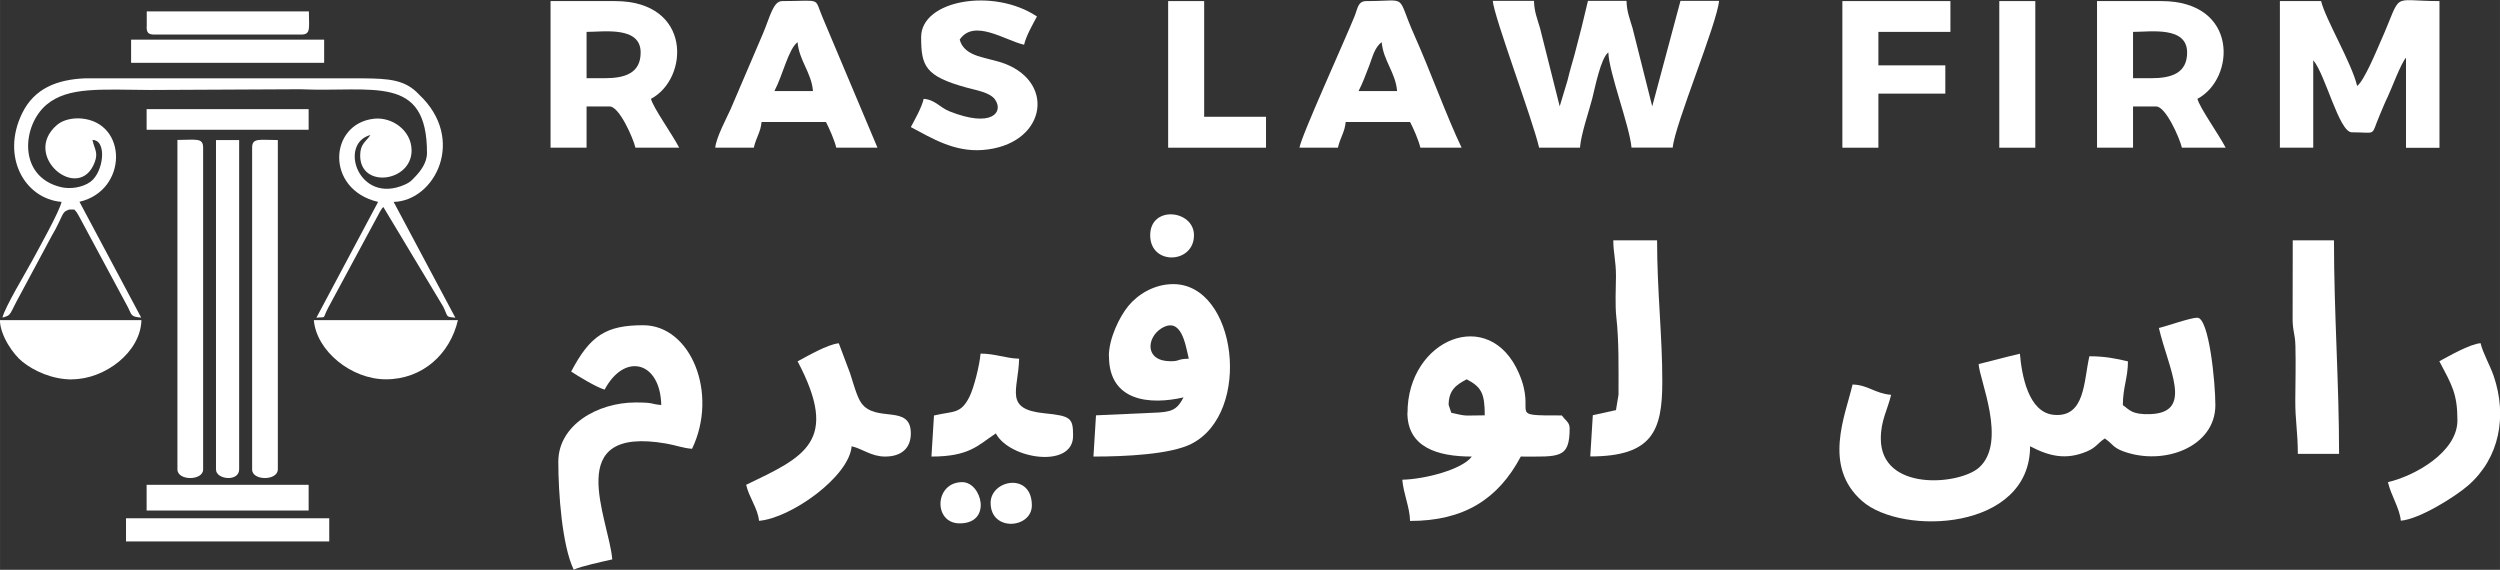 <?xml version="1.0" encoding="UTF-8"?>
<!DOCTYPE svg PUBLIC "-//W3C//DTD SVG 1.1//EN" "http://www.w3.org/Graphics/SVG/1.1/DTD/svg11.dtd">
<!-- Creator: CorelDRAW 2017 -->
<svg xmlns="http://www.w3.org/2000/svg" xml:space="preserve" width="206.163mm" height="46.99mm" version="1.1" style="shape-rendering:geometricPrecision; text-rendering:geometricPrecision; image-rendering:optimizeQuality; fill-rule:evenodd; clip-rule:evenodd"
viewBox="0 0 20616 4699"
 xmlns:xlink="http://www.w3.org/1999/xlink">
 <rect x="0" y="0" width="20616" height="4699" fill="#333333" stroke="none"/>
 <defs>
  <style type="text/css">
   <![CDATA[
    .fil0 {fill:white}
   ]]>
  </style>
 </defs>
 <g id="Layer_x0020_1">
  <g id="_2188316042176">
   <path class="fil0" d="M17803 2704c80,342 289,697 -69,711 -158,6 -174,-38 -228,-74 0,-146 42,-226 42,-361 -101,-24 -192,-42 -318,-42 -47,202 -33,507 -293,483 -211,-19 -265,-329 -280,-504 -114,26 -226,58 -340,85 3,123 238,642 4,853 -161,145 -811,202 -811,-238 0,-151 56,-238 85,-361 -134,-11 -190,-82 -318,-85 -60,258 -248,674 79,961 330,289 1385,244 1385,-452 156,82 295,116 468,43 78,-33 85,-65 148,-107 69,46 63,72 150,105 337,125 762,-36 762,-380 0,-186 -52,-721 -149,-721 -57,0 -242,67 -318,85z"/>
   <path class="fil0" d="M508 1664c-19,83 -187,382 -240,481 -53,99 -228,388 -248,474 80,-21 52,-21 155,-205l252 -470c25,-41 39,-70 59,-111 39,-82 37,-88 85,-105l42 0c28,32 9,9 35,49l408 759c31,62 21,76 108,83l-509 -955c401,-93 399,-656 13,-687 -64,-5 -146,8 -199,54 -296,255 182,646 311,309 31,-82 1,-104 -18,-186 123,0 93,265 -16,345 -67,49 -170,62 -244,44 -359,-86 -320,-512 -117,-681 178,-147 439,-123 856,-120l1234 -6c599,27 1046,-129 1046,525 0,82 -54,151 -99,198 -34,35 -39,43 -85,64 -380,168 -549,-339 -282,-410 -40,59 -85,73 -85,170 0,274 424,219 424,-42 0,-164 -159,-278 -309,-262 -374,40 -405,584 33,686l-509 955c87,-10 46,18 94,-76l431 -800c24,-38 8,-15 27,-37l494 822c43,88 16,82 100,91 -170,-321 -339,-633 -509,-955 340,-8 603,-518 208,-887 -113,-122 -249,-130 -463,-132l-2292 0c-223,10 -415,79 -517,289 -174,357 20,704 326,730z"/>
   <path class="fil0" d="M12689 1218l340 0c10,-118 74,-298 102,-408 22,-87 70,-332 132,-378 4,163 177,611 191,785l340 0c16,-187 366,-1022 382,-1210l-318 0 -233 870 -162 -644c-23,-79 -48,-136 -50,-226l-318 0c-34,146 -70,292 -110,441 -18,65 -41,141 -59,217l-64 212 -162 -644c-23,-79 -48,-136 -50,-226l-340 0c11,135 328,976 382,1210z"/>
   <path class="fil0" d="M11946 3340c0,-126 66,-168 149,-212 120,63 149,114 149,297 -170,0 -135,12 -276,-21 -7,-25 -21,-58 -21,-64zm-340 64c0,283 245,361 531,361 -78,107 -388,187 -573,191 10,119 61,223 64,340 442,0 726,-178 913,-531 316,0 403,20 403,-233 0,-51 -34,-62 -64,-106 -472,0 -203,2 -354,-347 -243,-564 -919,-282 -919,325z"/>
   <path class="fil0" d="M18800 1218l276 0 0 -721c100,115 213,594 318,594 211,0 154,38 227,-134 27,-63 44,-108 71,-163 31,-65 106,-270 149,-318l0 743 276 0 0 -1210c-420,0 -297,-89 -488,339 -34,77 -133,318 -191,361 -43,-186 -263,-554 -297,-700l-340 0 0 1210z"/>
   <path class="fil0" d="M4710 3064c54,36 212,132 276,149 164,-309 459,-234 467,127 -93,-8 -52,-21 -212,-21 -314,0 -637,187 -637,488 0,260 31,691 127,891 59,-29 241,-67 318,-85 -28,-337 -424,-1107 446,-955 80,14 135,37 212,43 219,-457 -10,-1019 -403,-1019 -308,0 -438,86 -594,382z"/>
   <path class="fil0" d="M9803 2958c-98,2 -71,21 -149,21 -218,0 -198,-196 -77,-271 165,-101 198,130 226,249zm-658 -21c0,377 342,403 615,340 -56,106 -97,122 -255,127l-467 21 -21 340c267,0 637,-18 808,-105 505,-257 374,-1317 -150,-1317 -160,0 -294,87 -371,181 -72,88 -160,267 -160,413z"/>
   <path class="fil0" d="M4986 645l-149 0 0 -382c143,0 446,-49 446,170 0,170 -128,212 -297,212zm-446 573l297 0 0 -340 191 0c79,0 194,262 212,340l361 0c-63,-119 -214,-329 -233,-403 315,-167 341,-806 -297,-806l-531 0 0 1210z"/>
   <path class="fil0" d="M17739 645l-149 0 0 -382c143,0 446,-49 446,170 0,170 -128,212 -297,212zm-446 573l297 0 0 -340 191 0c79,0 194,262 212,340l361 0c-63,-119 -214,-329 -233,-403 315,-167 341,-806 -297,-806l-531 0 0 1210z"/>
   <path class="fil0" d="M6577 348c13,152 115,251 127,403l-318 0c70,-133 116,-348 191,-403zm-679 870l318 0c20,-87 57,-129 64,-212l531 0c27,51 71,151 85,212l340 0 -453 -1075c-72,-170 -2,-134 -333,-134 -74,0 -99,127 -158,267l-267 624c-32,72 -120,234 -127,319z"/>
   <path class="fil0" d="M11394 348c13,152 115,251 127,403l-318 0c34,-64 59,-135 88,-209 27,-69 43,-150 103,-194zm-679 870l318 0c20,-87 57,-129 64,-212l531 0c27,51 71,151 85,212l340 0c-123,-257 -263,-645 -389,-926 -156,-350 -40,-283 -396,-283 -69,0 -71,56 -95,118 -69,175 -450,1011 -457,1092z"/>
   <path class="fil0" d="M7596 306c0,239 34,322 370,415 85,24 199,40 241,102 70,103 -29,233 -375,96 -82,-32 -119,-96 -215,-104 -17,74 -72,169 -106,233 177,94 358,206 591,189 514,-38 613,-546 186,-711 -143,-55 -334,-50 -374,-199 117,-175 373,6 531,42 17,-74 72,-169 106,-233 -357,-239 -955,-136 -955,170z"/>
   <path class="fil0" d="M6577 2979c351,664 56,788 -424,1019 24,105 98,198 106,297 263,-22 743,-363 764,-615 90,21 162,85 276,85 138,0 212,-72 212,-191 0,-245 -288,-84 -408,-250 -37,-51 -69,-173 -93,-246l-93 -247c-92,8 -263,108 -340,149z"/>
   <path class="fil0" d="M13347 3255l-21 127c-62,14 -129,28 -191,42l-21 340c513,0 594,-213 594,-615 1,-372 -43,-745 -43,-1167l-361 0c0,107 22,163 22,297 -1,101 -8,240 3,337 22,193 18,416 18,640z"/>
   <polygon class="fil0" points="15193,1218 15490,1218 15490,772 16042,772 16042,539 15490,539 15490,263 16084,263 16084,9 15193,9 "/>
   <path class="fil0" d="M18949 3743l340 0c0,-593 -42,-1158 -42,-1761l-340 0 -1 659c3,105 20,106 23,211 4,145 0,301 -1,447 -1,168 21,264 21,445z"/>
   <path class="fil0" d="M2079 1218l0 2653c-1,95 211,95 212,0l0 -2716c-152,0 -212,-21 -212,64z"/>
   <path class="fil0" d="M1463 3871c0,95 212,95 212,0l0 -2653c0,-85 -60,-64 -212,-64l0 2716z"/>
   <path class="fil0" d="M20116 2979c104,197 149,268 149,488 0,262 -353,458 -573,509 26,112 98,217 106,318 157,-13 456,-203 557,-292 258,-226 321,-570 210,-899 -31,-91 -90,-190 -109,-273 -92,8 -263,108 -340,149z"/>
   <path class="fil0" d="M7702 3425l-21 340c313,0 382,-92 531,-191 113,214 637,292 637,21 0,-148 -17,-165 -237,-187 -337,-34 -214,-192 -208,-450 -112,-3 -198,-42 -318,-42 -8,96 -54,280 -91,355 -73,146 -131,117 -291,155z"/>
   <path class="fil0" d="M1781 3871c-1,84 190,105 191,0l0 -2716 -191 0 0 2716z"/>
   <polygon class="fil0" points="9633,1218 10440,1218 10440,963 9930,963 9930,9 9633,9 "/>
   <path class="fil0" d="M593 3128c273,0 567,-225 573,-488l-1167 0c3,129 110,283 187,344 94,75 244,145 407,145z"/>
   <path class="fil0" d="M3182 3128c305,0 530,-211 594,-488l-1188 0c21,254 309,488 594,488z"/>
   <polygon class="fil0" points="16487,1218 16784,1218 16784,9 16487,9 "/>
   <polygon class="fil0" points="1039,4465 2715,4465 2715,4274 1039,4274 "/>
   <polygon class="fil0" points="1081,518 2673,518 2673,327 1081,327 "/>
   <polygon class="fil0" points="1209,4210 2545,4210 2545,3998 1209,3998 "/>
   <path class="fil0" d="M1209 221c0,49 15,64 64,64l1210 0c83,0 64,-54 64,-191l-1337 0 0 127z"/>
   <polygon class="fil0" points="1209,1070 2545,1070 2545,900 1209,900 "/>
   <path class="fil0" d="M9485 1940c0,251 361,237 361,0 0,-210 -361,-249 -361,0z"/>
   <path class="fil0" d="M8169 4147c0,241 340,212 340,21 0,-277 -340,-212 -340,-21z"/>
   <path class="fil0" d="M7914 4316c271,0 182,-340 21,-340 -230,0 -241,340 -21,340z"/>
  </g>
 </g>
</svg>
